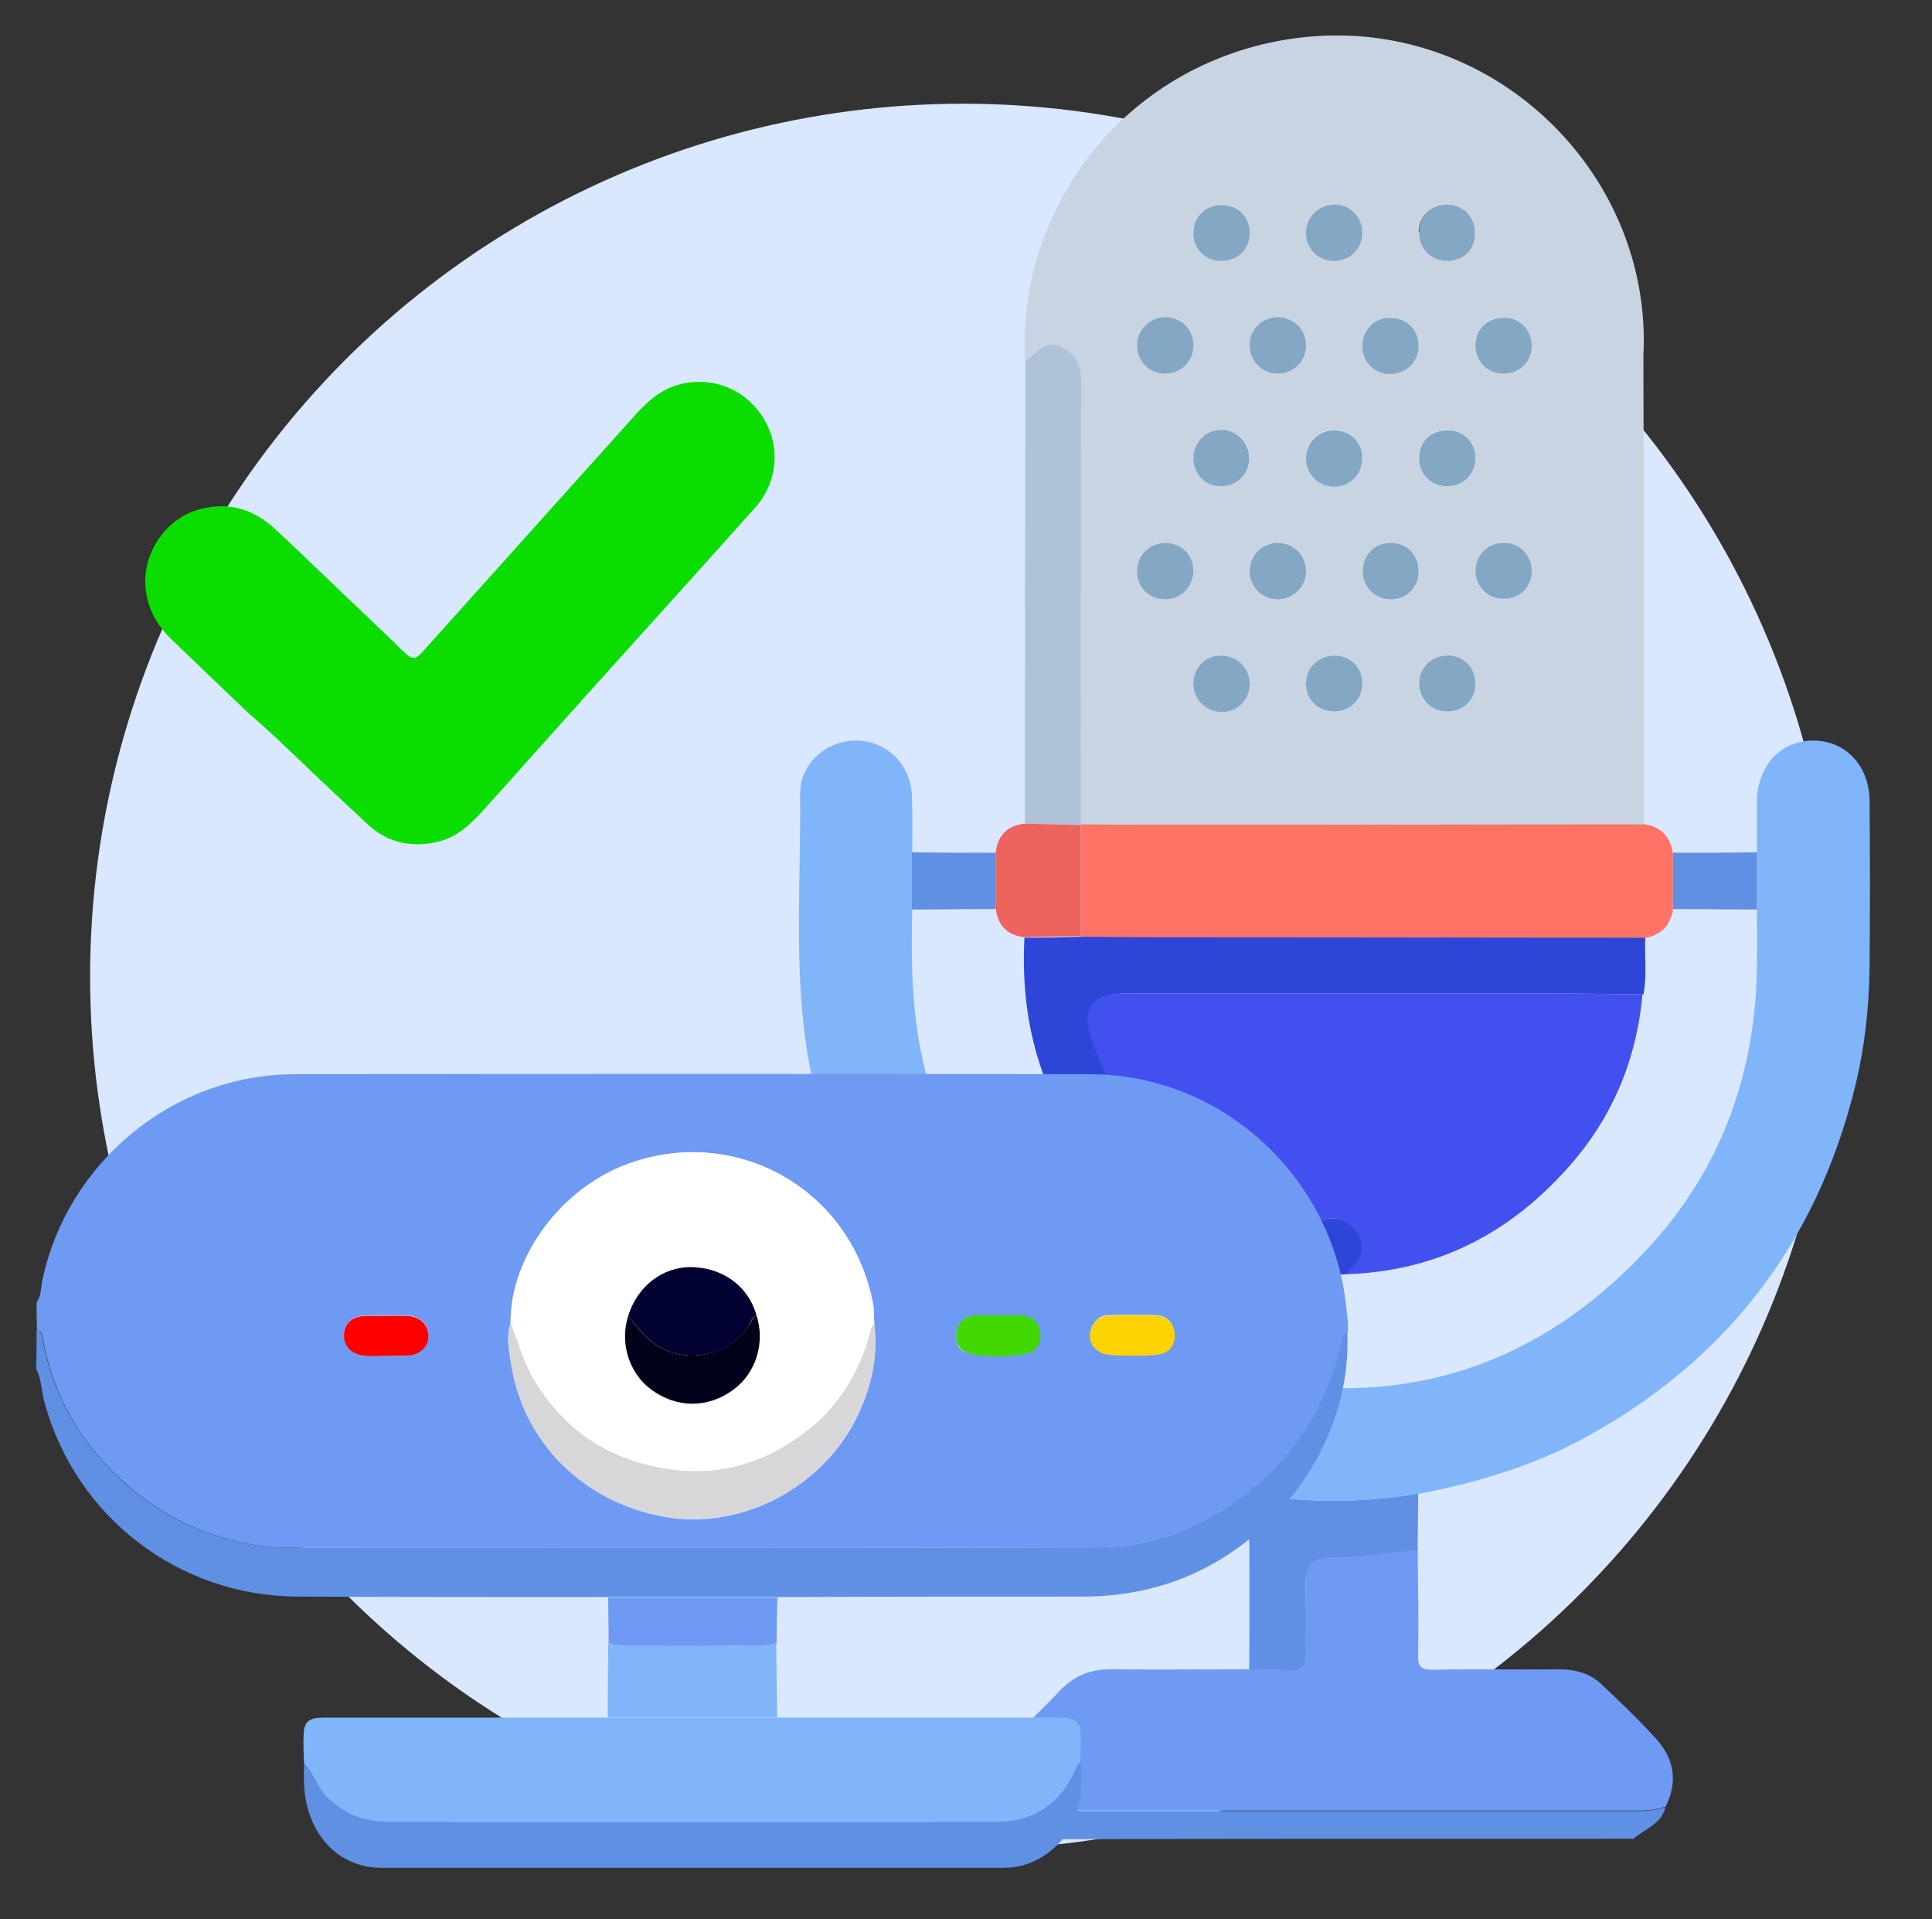 <?xml version="1.0" encoding="utf-8"?>
<!-- Generator: Adobe Illustrator 24.1.0, SVG Export Plug-In . SVG Version: 6.00 Build 0)  -->
<svg version="1.1" id="Livello_1" xmlns="http://www.w3.org/2000/svg" xmlns:xlink="http://www.w3.org/1999/xlink" x="0px" y="0px"
	 viewBox="0 0 411.7 408.9" style="enable-background:new 0 0 411.7 408.9;" xml:space="preserve">
<rect x="0" y="0" width="411.7" height="408.9" fill="#333333" stroke="none"/>
<style type="text/css">
	.st0{fill:#D9E7FF;}
	.st1{fill:#5F90E3;}
	.st2{fill:#80B5FA;}
	.st3{fill:#6E9AF4;}
	.st4{fill:#FF7367;}
	.st5{fill:#C8D4E2;}
	.st6{fill:#AFC3D8;}
	.st7{fill:#ED635D;}
	.st8{fill:#84A8C4;}
	.st9{fill:#2E46D7;}
	.st10{fill:#4250F0;}
	.st11{fill:#FFFFFF;}
	.st12{fill:#D7D6D9;}
	.st13{fill:#40D800;}
	.st14{fill:#FDD303;}
	.st15{fill:#FF0000;}
	.st16{fill:#010131;}
	.st17{fill:#010119;}
	.st18{fill:#0BDD00;}
</style>
<circle class="st0" cx="205.2" cy="208.1" r="186"/>
<g>
	<path class="st1" d="M348.1,391.8c2.4-2.1,5.9-3.1,6.8-6.7c-1.7,0.4-3.4,0.8-5.1,0.8c-39.6,0-79.2,0-118.8,0
		c-8.3,0-14-6.8-12.6-14.9c0.2-1,1.2-2.1-0.1-3.1c-8.6,6.2-7.4,17.2-1.3,21.7c1.1,0.8,2.8,1,3.5,2.3
		C263.1,391.8,305.6,391.8,348.1,391.8z"/>
	<path class="st2" d="M302.4,318.3c11.9-2.3,23.5-5.7,34.3-11.4c30.8-16.5,50.4-41.7,58.7-75.7c2-8.3,2.9-16.7,3-25.2
		c0.1-11.7,0.1-23.5,0-35.2c0-7.6-5.1-13-12-13c-7,0-11.9,5.4-12,13c0,3.6,0,7.2,0,10.9c0,4.1,0,8.1,0,12.2c0,3.9,0.1,7.7,0,11.6
		c-0.2,22.2-7,42.1-21.7,58.8c-22.1,24.9-50,35.6-83,30.1c-33.6-5.6-56.5-25.2-69.4-56.7c-5.8-14.1-6.3-28.9-5.9-43.8
		c0-4.1,0-8.1,0-12.2c0-4.1,0.1-8.3-0.1-12.4c-0.3-6.5-5.5-11.5-11.9-11.5c-6.4,0-12,5-11.9,11.5c0.2,17.8-1.3,35.7,1.3,53.5
		c3.3,22.1,12.4,41.5,27.1,58.2c17.4,19.6,39.1,32,64.9,36.7c0.9,0.2,1.7,0.4,2.5,0.6C278.3,320.3,290.3,320.3,302.4,318.3z"/>
	<path class="st3" d="M218.3,367.8c1.3,1,0.3,2,0.1,3.1c-1.4,8.1,4.3,14.9,12.6,14.9c39.6,0,79.2,0,118.8,0c1.8,0,3.4-0.4,5.1-0.8
		c2.7-5.3,1.9-10.2-2-14.5c-3.6-4-7.5-7.7-11.4-11.4c-2.5-2.5-5.7-3.4-9.2-3.4c-9,0.1-18-0.1-27,0.1c-2.5,0-3.2-0.7-3.1-3.1
		c0.1-7.5,0-15-0.1-22.5c-6.4,0.5-12.8,1.7-19.3,1.6c-3.1,0-4.6,2.2-4.6,5.3c0,4.9-0.2,9.8,0.1,14.6c0.1,3-0.6,4.4-3.9,4.1
		c-2.7-0.3-5.5-0.1-8.2-0.1c-9.7,0-19.5,0.1-29.2,0c-4.6-0.1-8.2,1.4-11.3,4.7C223.3,363,220.8,365.4,218.3,367.8z"/>
	<path class="st4" d="M350.4,175.6c-32.7,0-65.4,0.1-98,0.1c-7.4,0-14.7-0.1-22.1-0.1l0,0.3c0,7.9,0,15.8,0,23.8
		c5.3,0,10.5,0.1,15.8,0.1c34.8,0,69.5,0.1,104.3,0.1c3.5-0.6,5.5-2.6,6.1-6.1c0-4,0-8,0-12C355.9,178.2,353.9,176.2,350.4,175.6z"
		/>
	<path class="st5" d="M280.5,7.7c-36.7,2.5-63.7,33.1-62.1,69c0.3-0.1,0.8-0.2,1-0.4c1.9-2,4.1-3.6,6.9-2.2c2.9,1.4,4,3.9,4,7.4
		c-0.1,31.4-0.1,62.8-0.1,94.1c7.4,0.1,14.7,0.1,22.1,0.1c32.7,0,65.4-0.1,98-0.1c0-33.2,0-66.4-0.1-99.7
		C352.2,37.8,319.7,5.1,280.5,7.7z M308.2,55.6c-3.3-0.1-5.9-2.7-5.9-6c0-3.4,2.6-5.9,5.9-5.9c3.5,0,6.2,2.7,6,6.2
		C314.2,53.2,311.6,55.7,308.2,55.6z M314.3,97.6c0,3.5-2.7,6.2-6.2,6c-3.3-0.1-5.8-2.8-5.8-6.1c0.1-3.3,2.7-5.9,6-5.9
		C311.7,91.7,314.3,94.2,314.3,97.6z M320.1,67.6c3.3-0.1,6.1,2.3,6.2,5.6c0.2,3.5-2.4,6.3-5.9,6.3c-3.4,0-6-2.5-6.1-5.8
		C314.3,70.4,316.8,67.8,320.1,67.6z M248.1,127.7c-3.3-0.1-5.8-2.8-5.8-6.1c0.1-3.3,2.7-5.9,6-5.9c3.4,0,5.9,2.6,6,5.9
		C254.3,125.1,251.6,127.8,248.1,127.7z M248.4,79.6c-3.4,0-6-2.5-6.1-5.8c-0.1-3.4,2.4-6,5.7-6.2c3.3-0.1,6.1,2.3,6.3,5.6
		C254.5,76.8,251.9,79.6,248.4,79.6z M260.2,151.7c-3.3-0.1-5.9-2.7-5.9-6c0-3.4,2.6-5.9,5.9-6c3.5,0,6.2,2.7,6.1,6.2
		C266.2,149.2,263.6,151.7,260.2,151.7z M260.2,103.6c-3.3-0.1-5.9-2.7-5.8-6c0-3.4,2.6-5.9,5.9-5.9c3.4,0,6,2.5,6,5.9
		C266.4,101,263.7,103.7,260.2,103.6z M260.1,55.6c-3.3-0.1-5.8-2.8-5.8-6.1c0.1-3.3,2.7-5.9,6-5.8c3.4,0,5.9,2.6,5.9,5.9
		C266.3,53.1,263.6,55.7,260.1,55.6z M272.7,127.7c-3.3,0.2-6.1-2.2-6.4-5.5c-0.3-3.5,2.3-6.4,5.8-6.5c3.4-0.1,6,2.4,6.2,5.7
		C278.5,124.7,276,127.4,272.7,127.7z M272.5,79.6c-3.4,0.1-6-2.4-6.2-5.7c-0.1-3.3,2.3-6.1,5.6-6.3c3.5-0.2,6.3,2.4,6.4,5.9
		C278.4,76.9,275.8,79.5,272.5,79.6z M284.1,151.7c-3.3-0.1-5.8-2.8-5.8-6.1c0.1-3.3,2.7-5.9,6-5.9c3.4,0,5.9,2.6,5.9,5.9
		C290.4,149.1,287.6,151.8,284.1,151.7z M284.5,103.6c-3.5,0.1-6.2-2.6-6.2-6.1c0-3.4,2.6-5.9,6-5.9c3.4,0,5.9,2.5,6,5.9
		C290.4,100.9,287.9,103.5,284.5,103.6z M284.4,55.6c-3.4,0-6-2.5-6.1-5.8c-0.1-3.4,2.4-6,5.7-6.2c3.3-0.1,6.1,2.3,6.3,5.6
		C290.5,52.7,287.9,55.6,284.4,55.6z M296.4,127.7c-3.5,0-6.2-2.7-6-6.2c0.1-3.3,2.8-5.8,6.1-5.8c3.3,0.1,5.9,2.7,5.9,6
		C302.3,125.1,299.7,127.6,296.4,127.7z M296.4,79.6c-3.4,0-6-2.5-6.1-5.8c-0.1-3.5,2.6-6.2,6.1-6.2c3.3,0.1,5.9,2.6,5.9,6
		C302.3,77,299.8,79.6,296.4,79.6z M308.4,151.7c-3.4,0-6-2.5-6.1-5.8c-0.1-3.4,2.4-6,5.7-6.2c3.3-0.1,6.1,2.3,6.2,5.6
		C314.5,148.8,311.9,151.6,308.4,151.7z M320.4,127.7c-3.4,0-6-2.5-6.1-5.8c-0.1-3.4,2.4-6,5.7-6.2c3.3-0.1,6.1,2.3,6.2,5.6
		C326.5,124.8,323.9,127.6,320.4,127.7z"/>
	<path class="st6" d="M230.3,175.5c0-31.4,0-62.8,0.1-94.1c0-3.4-1.1-5.9-4-7.4c-2.8-1.4-5,0.2-6.9,2.2c-0.2,0.2-0.7,0.3-1,0.4
		c0,25.1-0.1,50.2-0.1,75.3c0,7.9,0,15.7,0,23.6c4,0.1,8,0.2,12,0.3L230.3,175.5z"/>
	<path class="st1" d="M266.2,355.8c2.8,0,5.5-0.2,8.2,0.1c3.3,0.3,4-1.1,3.9-4.1c-0.2-4.9-0.1-9.7-0.1-14.6c0-3.1,1.5-5.3,4.6-5.3
		c6.5,0.1,12.9-1.1,19.3-1.6c0-4,0.1-8,0.1-12c-12,2-24,2-36.1,0C266.3,330.8,266.3,343.3,266.2,355.8z"/>
	<path class="st7" d="M230.3,175.8c-4-0.1-8-0.2-12-0.3c-3.6,0.4-5.7,2.5-6.1,6.1c0,4,0,8,0,12c0.4,3.6,2.5,5.7,6.1,6.1
		c4-0.1,8-0.2,12-0.2C230.3,191.7,230.3,183.7,230.3,175.8z"/>
	<path class="st1" d="M356.5,181.7c0,4,0,8,0,12c6,0,11.9,0.1,17.9,0.1c0-4.1,0-8.1,0-12.2C368.4,181.7,362.4,181.7,356.5,181.7z"/>
	<path class="st1" d="M212.2,193.7c0-4,0-8,0-12c-6,0-11.9,0-17.9-0.1c0,4.1,0,8.1,0,12.2C200.3,193.8,206.2,193.7,212.2,193.7z"/>
	<path class="st8" d="M302.4,97.5c-0.1,3.4,2.4,6,5.8,6.1c3.5,0.1,6.2-2.5,6.2-6c0-3.4-2.6-5.9-5.9-5.9
		C305,91.6,302.4,94.2,302.4,97.5z"/>
	<path class="st8" d="M284.3,91.7c-3.4,0-5.9,2.6-6,5.9c0,3.5,2.7,6.2,6.2,6.1c3.3-0.1,5.8-2.7,5.8-6.1
		C290.3,94.2,287.7,91.7,284.3,91.7z"/>
	<path class="st8" d="M254.3,97.6c0,3.4,2.5,6,5.8,6c3.5,0.1,6.2-2.6,6.1-6.1c-0.1-3.3-2.7-5.9-6-5.9
		C256.9,91.7,254.4,94.2,254.3,97.6z"/>
	<path class="st8" d="M314.4,121.8c0.1,3.3,2.7,5.9,6.1,5.8c3.5,0,6.1-2.8,5.9-6.3c-0.2-3.3-2.9-5.8-6.2-5.6
		C316.8,115.8,314.3,118.5,314.4,121.8z"/>
	<path class="st8" d="M242.3,73.8c0.1,3.3,2.7,5.9,6.1,5.8c3.5,0,6.1-2.9,5.9-6.4c-0.2-3.3-2.9-5.8-6.3-5.6
		C244.7,67.8,242.2,70.5,242.3,73.8z"/>
	<path class="st8" d="M278.3,121.4c-0.2-3.3-2.8-5.8-6.2-5.7c-3.5,0.1-6,3-5.8,6.5c0.3,3.3,3,5.7,6.4,5.5
		C276,127.4,278.5,124.7,278.3,121.4z"/>
	<path class="st8" d="M242.3,121.6c-0.1,3.4,2.4,6,5.8,6.1c3.5,0.1,6.2-2.6,6.2-6.1c0-3.4-2.6-5.9-6-5.9
		C245,115.7,242.4,118.2,242.3,121.6z"/>
	<path class="st8" d="M302.4,145.8c0.1,3.3,2.7,5.9,6.1,5.8c3.5,0,6.1-2.8,5.9-6.3c-0.2-3.3-2.9-5.8-6.2-5.6
		C304.8,139.8,302.3,142.5,302.4,145.8z"/>
	<path class="st8" d="M278.3,145.5c-0.1,3.4,2.4,6,5.8,6.1c3.5,0.1,6.2-2.5,6.2-6c0-3.4-2.6-5.9-5.9-5.9
		C281,139.7,278.4,142.2,278.3,145.5z"/>
	<path class="st8" d="M260.2,151.7c3.4,0.1,6-2.4,6.1-5.8c0.1-3.5-2.6-6.2-6.1-6.2c-3.4,0-5.9,2.6-5.9,6
		C254.3,149,256.9,151.6,260.2,151.7z"/>
	<path class="st8" d="M272.5,79.6c3.3-0.1,5.9-2.7,5.8-6.1c0-3.5-2.9-6.1-6.4-5.9c-3.3,0.2-5.8,2.9-5.6,6.3
		C266.5,77.2,269.1,79.7,272.5,79.6z"/>
	<path class="st8" d="M302.3,73.7c0-3.4-2.5-5.9-5.9-6c-3.5-0.1-6.2,2.7-6.1,6.2c0.1,3.3,2.7,5.9,6.1,5.8
		C299.8,79.6,302.3,77,302.3,73.7z"/>
	<path class="st8" d="M314.4,73.8c0.1,3.3,2.7,5.9,6.1,5.8c3.5,0,6.1-2.8,5.9-6.3c-0.2-3.3-2.9-5.8-6.2-5.6
		C316.8,67.8,314.3,70.4,314.4,73.8z"/>
	<path class="st8" d="M254.3,49.5c-0.1,3.4,2.4,6,5.8,6.1c3.5,0.1,6.3-2.5,6.2-6c0-3.4-2.6-5.9-5.9-5.9
		C257,43.6,254.4,46.1,254.3,49.5z"/>
	<path class="st8" d="M278.3,49.8c0.1,3.3,2.7,5.9,6.1,5.8c3.5,0,6.1-2.9,5.9-6.4c-0.2-3.3-2.9-5.8-6.3-5.6
		C280.7,43.8,278.2,46.5,278.3,49.8z"/>
	<path class="st8" d="M308.2,55.6c3.4,0.1,6-2.4,6.1-5.8c0.1-3.5-2.5-6.2-6-6.2c-3.4,0-5.9,2.6-5.9,5.9
		C302.3,52.9,304.9,55.5,308.2,55.6z"/>
	<path class="st8" d="M296.5,115.7c-3.4-0.1-6,2.4-6.1,5.8c-0.1,3.5,2.5,6.2,6,6.2c3.4,0,5.9-2.6,5.9-5.9
		C302.4,118.4,299.8,115.7,296.5,115.7z"/>
	<path class="st9" d="M218.3,199.8c-0.9,17.9,3.4,34.2,15.1,47.9c14,16.5,31.9,24.9,53.9,23.8c0.2-0.3,0.2-0.7,0.5-1
		c2.1-1.9,3.5-4.1,2.1-6.9c-1.4-2.8-3.7-4.3-7-3.9c-2,0.2-3.9-0.3-5.9-0.7c-22.2-3.7-36.9-16.4-44.2-37.5c-2.3-6.6,0.1-9.8,7.1-9.8
		c29.6,0,59.3,0,88.9,0c7.1,0,14.2,0.1,21.4,0.2c0.8-4,0.2-8.1,0.4-12.1c-34.8,0-69.5-0.1-104.3-0.1c-5.3,0-10.5-0.1-15.8-0.1
		C226.3,199.7,222.3,199.8,218.3,199.8z"/>
	<path class="st10" d="M350,211.9c-7.1-0.1-14.2-0.2-21.4-0.2c-29.6,0-59.3,0-88.9,0c-7,0-9.4,3.2-7.1,9.8
		c7.4,21.2,22,33.8,44.2,37.5c2,0.3,3.9,0.9,5.9,0.7c3.3-0.4,5.6,1.1,7,3.9c1.4,2.8,0,5-2.1,6.9c-0.3,0.2-0.3,0.6-0.5,1
		c17.6-0.6,32.4-7.5,44.5-20C342.5,240.5,348.6,227.3,350,211.9z"/>
</g>
<g>
	<path class="st3" d="M7.8,277.5c1-1.4,0.9-3,1.2-4.6c5.3-25.2,27.8-43.9,53.6-44c56.6-0.1,113.3-0.1,169.9,0
		c27.7,0.1,51.1,21.5,54.3,48.9c0.2,2.1,0.6,4.1,0.4,6.2c-1.4,0.2-1,1.4-1.2,2.1c-2.9,12.8-9.4,23.4-19.7,31.7
		c-9.4,7.5-20,11.9-31.9,11.9c-56.7,0.2-113.4,0.1-170.1,0.1c-3.2,0-6.3,0-9.5-0.5c-10.8-1.7-20.3-6.2-28.3-13.4
		c-9.4-8.4-15.4-18.9-17.5-31.4c-0.1-0.7-0.5-0.9-1.1-1C7.8,281.5,7.8,279.5,7.8,277.5z M186.3,281.9c-0.1-1.3,0-2.6-0.2-3.8
		c-4.4-24.5-29-38.6-52.3-30.1c-14.3,5.2-25.1,19.9-25,33.9c-1,3-0.3,6,0.2,8.9c2.6,16.7,15.4,29.3,32.5,32.4
		c15.4,2.8,31.9-5.1,40-19.1C185.3,297.2,187.3,289.9,186.3,281.9z M212.9,280.3c-1.7,0-3.5-0.1-5.2,0c-2.3,0.2-3.7,1.5-4,3.8
		c-0.3,2.3,0.9,4,3.1,4.4c3.8,0.7,7.8,0.6,11.6,0c2.2-0.4,3.4-2.1,3.2-4.4c-0.2-2.3-1.7-3.6-3.9-3.8
		C216.2,280.1,214.6,280.3,212.9,280.3z M241.3,288.9c1.8-0.1,3.7,0,5.6-0.4c2.4-0.4,3.5-2.1,3.3-4.6c-0.2-2.3-1.7-3.6-4-3.7
		c-3.3-0.1-6.5-0.1-9.8,0c-2.5,0.1-3.8,1.5-4.2,3.9c-0.3,2,1.2,4,3.5,4.4C237.6,288.9,239.4,288.8,241.3,288.9z M82.1,288.9
		C82.1,288.9,82.1,288.9,82.1,288.9c1.8,0,3.6,0.1,5.4-0.2c2.5-0.4,4-2.4,3.8-4.5c-0.2-2.3-1.9-3.8-4.5-3.9c-2.9-0.1-5.8-0.1-8.7,0
		c-3,0-4.7,1.6-4.8,4c-0.1,2.6,1.7,4.4,4.7,4.5C79.4,288.9,80.7,288.9,82.1,288.9z"/>
	<path class="st1" d="M7.8,283.5c0.6,0.1,1,0.4,1.1,1c2.1,12.5,8.2,23,17.5,31.4c8,7.2,17.5,11.7,28.3,13.4c3.2,0.5,6.3,0.5,9.5,0.5
		c56.7,0,113.4,0.1,170.1-0.1c12,0,22.6-4.5,31.9-11.9c10.3-8.2,16.7-18.9,19.7-31.7c0.2-0.8-0.1-2,1.2-2.1
		c1.1,24.8-17.5,48.7-42.4,54.6c-4.6,1.1-9.3,1.6-14,1.6c-21.7,0-43.4,0-65.2,0.1c-12,0-24,0-36.1,0c-22,0-44,0-66-0.1
		c-25.3-0.1-47.2-16.9-53.9-41.3c-0.7-2.4-0.6-5-1.8-7.2C7.8,289,7.8,286.3,7.8,283.5z"/>
	<path class="st2" d="M64.8,375.8c-0.1-2.1-0.2-4.2-0.1-6.2c0.1-2.8,1.2-3.6,4.2-3.6c19.3,0,38.5,0,57.8,0c0.9,0,1.8,0,2.7,0
		c12,0,24.1,0,36.1,0c20,0,40,0,60,0c4,0,4.8,0.8,4.8,4.7c0,1.7-0.1,3.4-0.1,5.2c-0.9,0.1-0.8,0.8-1.1,1.4
		c-3.3,7.3-9,11.1-16.9,11.1c-43.2,0.1-86.3,0.1-129.5,0c-5,0-9.5-1.6-13.2-5.4C67.5,380.7,66.8,377.9,64.8,375.8z"/>
	<path class="st1" d="M64.8,375.8c2,2.1,2.7,4.9,4.8,7c3.7,3.8,8.2,5.4,13.2,5.4c43.2,0.1,86.3,0.1,129.5,0
		c7.9,0,13.6-3.8,16.9-11.1c0.2-0.5,0.2-1.3,1.1-1.4c0.4,6.6-0.1,13-5.4,17.8c-3.1,2.9-6.8,4.5-11.1,4.5c-44.2,0-88.4,0-132.5,0
		c-9.3,0-16-7.3-16.5-17.7C64.7,378.9,64.8,377.3,64.8,375.8z"/>
	<path class="st2" d="M165.6,365.9c-12,0-24.1,0-36.1,0c0-5.3,0.1-10.5,0.1-15.8c2.2,0.7,4.5,0.6,6.7,0.6c6.1,0,12.2,0,18.3,0
		c3.6,0,7.3,0.4,10.8-0.6C165.5,355.3,165.5,360.6,165.6,365.9z"/>
	<path class="st3" d="M165.5,350.1c-3.6,1-7.2,0.5-10.8,0.6c-6.1,0.1-12.2,0-18.3,0c-2.3,0-4.5,0.1-6.7-0.6c0-3.2-0.1-6.5-0.1-9.7
		c12,0,24,0,36.1,0C165.5,343.6,165.5,346.8,165.5,350.1z"/>
	<path class="st11" d="M108.8,281.9c-0.1-14,10.7-28.7,25-33.9c23.3-8.5,47.8,5.6,52.3,30.1c0.2,1.2,0.1,2.5,0.2,3.8
		c-0.8,0.8-0.8,1.9-1.1,3c-2.3,8-6.5,14.8-13.1,19.9c-8.8,6.9-18.7,10-29.9,8.2c-12.5-1.9-22-8.2-28.5-19.1
		C111.4,290.1,110.4,285.9,108.8,281.9z M161.2,280.3c-1.8-6.7-7.8-10.2-13.8-10.3c-6.3-0.1-11.6,4.1-13.5,10.3
		c-1.9,5.7,0.1,12.3,4.9,15.8c5.4,4,12.1,4,17.5,0C161.1,292.6,163.1,286,161.2,280.3z"/>
	<path class="st12" d="M108.8,281.9c1.6,4,2.7,8.2,4.9,12c6.5,10.9,16,17.2,28.5,19.1c11.2,1.8,21.2-1.4,29.9-8.2
		c6.5-5.1,10.7-11.9,13.1-19.9c0.3-1,0.3-2.1,1.1-3c1,8-1,15.3-4.9,22.1c-8,14.1-24.5,21.9-40,19.1c-17.1-3.1-29.9-15.7-32.5-32.4
		C108.5,287.9,107.8,284.9,108.8,281.9z"/>
	<path class="st13" d="M212.9,280.3c1.6,0,3.3-0.1,4.9,0c2.2,0.2,3.7,1.5,3.9,3.8c0.2,2.3-0.9,4-3.2,4.4c-3.8,0.6-7.8,0.7-11.6,0
		c-2.2-0.4-3.4-2.2-3.1-4.4c0.2-2.3,1.7-3.6,4-3.8C209.5,280.2,211.2,280.3,212.9,280.3z"/>
	<path class="st14" d="M241.3,288.9c-1.9-0.1-3.7,0-5.5-0.3c-2.3-0.4-3.8-2.4-3.5-4.4c0.3-2.3,1.7-3.8,4.2-3.9
		c3.3-0.1,6.5-0.1,9.8,0c2.3,0.1,3.7,1.4,4,3.7c0.2,2.4-0.8,4.1-3.3,4.6C245.1,288.9,243.1,288.8,241.3,288.9z"/>
	<path class="st15" d="M82.1,288.9c-1.4,0-2.7,0.1-4.1,0c-3-0.2-4.8-1.9-4.7-4.5c0.1-2.5,1.8-4,4.8-4c2.9,0,5.8-0.1,8.7,0
		c2.5,0.1,4.3,1.6,4.5,3.9c0.2,2.2-1.3,4.1-3.8,4.5C85.7,288.9,83.9,288.9,82.1,288.9C82.1,288.9,82.1,288.9,82.1,288.9z"/>
	<path class="st16" d="M133.9,280.3c1.9-6.1,7.2-10.4,13.5-10.3c6,0.1,11.9,3.5,13.8,10.3c-1,0.4-1.2,1.3-1.6,2.1
		c-2.9,4.8-9.4,7.3-14.8,6.2C139.6,287.6,136.7,284.1,133.9,280.3z"/>
	<path class="st17" d="M133.9,280.3c2.8,3.9,5.7,7.3,10.9,8.3c5.5,1.1,11.9-1.5,14.8-6.2c0.5-0.8,0.7-1.7,1.6-2.1
		c1.9,5.7-0.1,12.3-4.9,15.8c-5.4,4-12.1,4-17.5,0C134,292.6,132,286,133.9,280.3z"/>
</g>
<path class="st18" d="M53.1,152.1c-5.4-5.1-10.7-10.3-16.1-15.4c-3.1-2.9-5.3-6.3-5.9-10.7c-1.1-7.8,4-15,10.5-17.2
	c6.5-2.1,12.2-0.6,17.1,4c1,0.9,1.9,1.8,2.9,2.7c7.3,7,14.6,13.9,21.9,20.9c0.5,0.4,0.9,0.9,1.4,1.4c3.3,3.2,3.3,3.2,6.3-0.2
	c14.4-16,28.8-32.1,43.2-48.1c3-3.4,6.1-6.6,10.8-7.7c7-1.6,13.9,1.3,17.6,7.5c3.6,6,2.9,13.6-2,19c-11.6,13-23.3,25.9-35,38.9
	c-7.4,8.3-14.9,16.6-22.3,24.9c-2.9,3.2-5.9,6.3-10.3,7.3c-5.7,1.3-10.8,0.1-15-3.9c-6.6-6.1-13.1-12.3-19.6-18.5
	C56.8,155.4,55,153.7,53.1,152.1z"/>
</svg>
